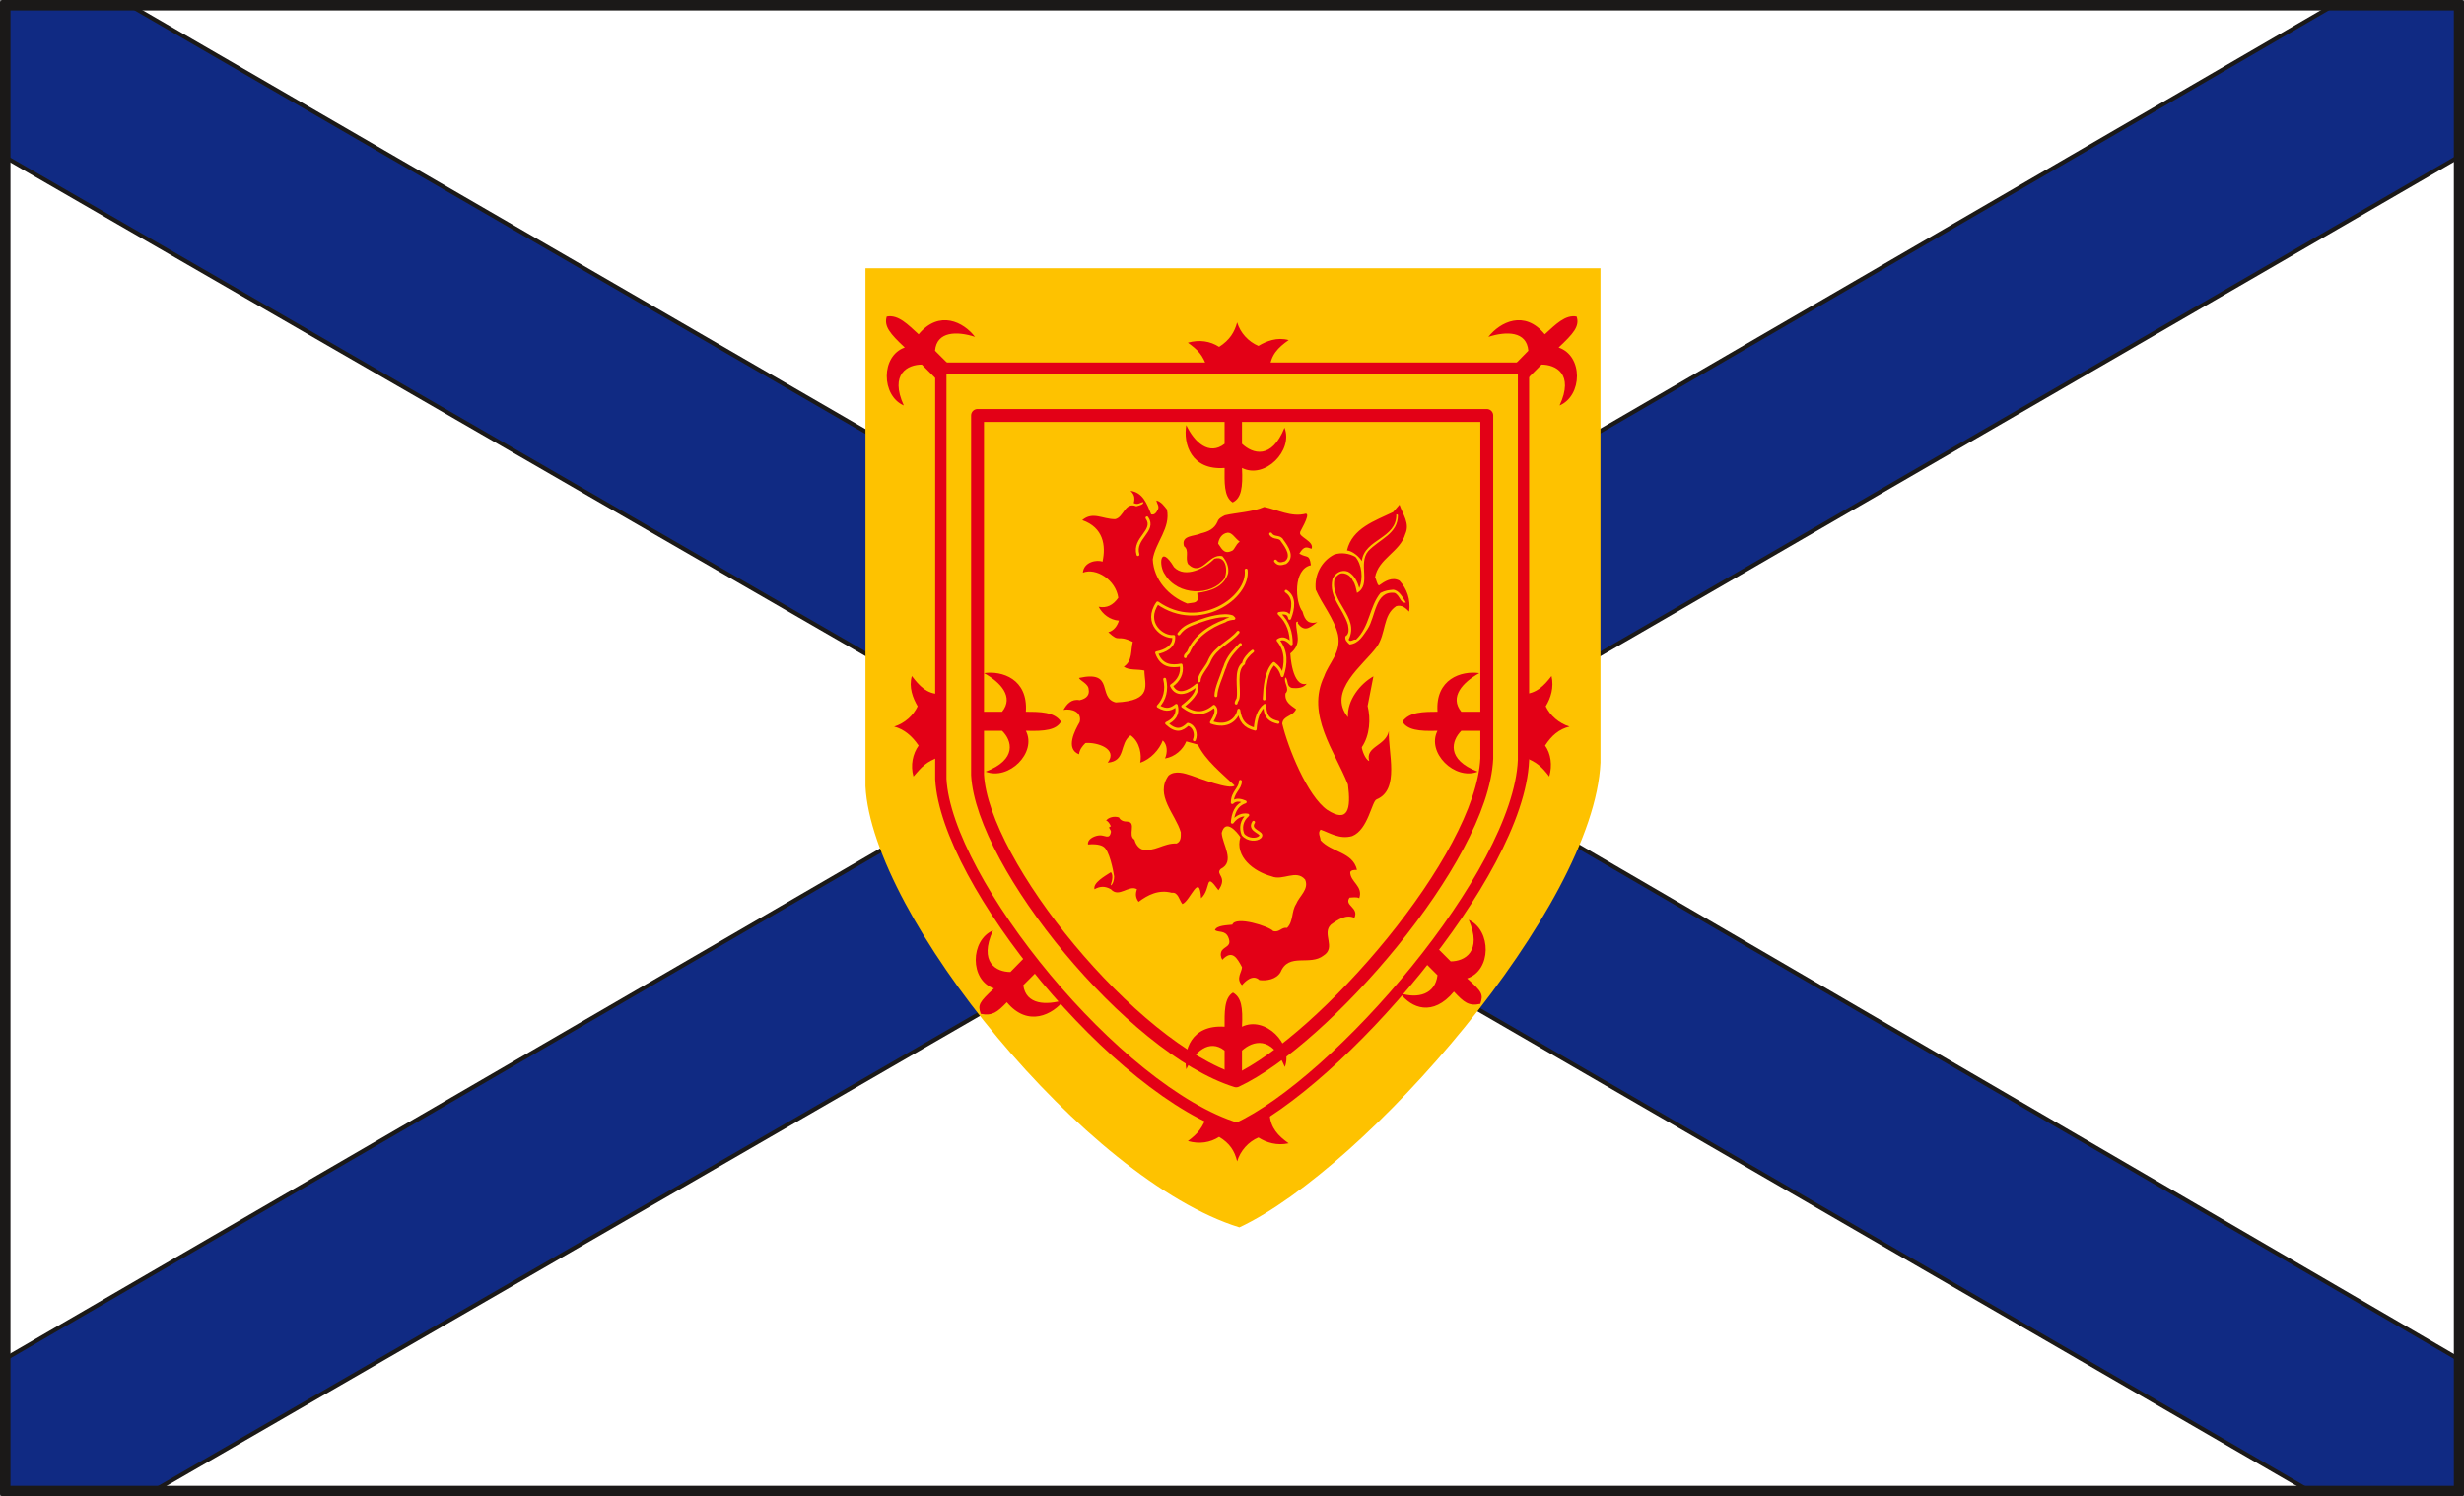 <svg xmlns="http://www.w3.org/2000/svg" version="1.2" width="76.5mm" height="46.46mm" viewBox="0 0 7650 4646" preserveAspectRatio="xMidYMid" fill-rule="evenodd" stroke-width="28.222" stroke-linejoin="round" xml:space="preserve"><rect x="0" y="0" width="7650" height="4646" fill="#808080" stroke="none"/><defs class="ClipPathGroup"><clipPath id="a" clipPathUnits="userSpaceOnUse"><path d="M0 0h7650v4646H0z"/></clipPath></defs><g class="SlideGroup"><g class="Slide" clip-path="url(#a)"><g class="Page"><g class="com.sun.star.drawing.PolyPolygonShape"><path class="BoundingBox" fill="none" d="M15 15h7622v4617H15z"/><path fill="#FFF" d="M15 15h7621v4616H15V15Zm0 0Z"/></g><g class="com.sun.star.drawing.PolyPolygonShape"><path class="BoundingBox" fill="none" d="M8 11h7633v4631H8z"/><path fill="#102A83" d="M469 4634H15v-414l3223-1872L15 487V18h391l3422 1983L7242 18h391v469L4420 2348l3213 1872v414h-455L3828 2693 469 4634Z"/><path fill="none" stroke="#1B1918" stroke-width="13" stroke-linecap="round" d="M469 4634H15v-414l3223-1872L15 487V18h391l3422 1983L7242 18h391v469L4420 2348l3213 1872v414h-455L3828 2693 469 4634Z"/></g><g fill="none" class="com.sun.star.drawing.PolyPolygonShape"><path class="BoundingBox" d="M-3-3h7658v4653H-3z"/><path stroke="#1B1918" stroke-width="35" stroke-linejoin="miter" d="M15 15h7621v4616H15V15Z"/></g><g class="com.sun.star.drawing.ClosedBezierShape"><path class="BoundingBox" fill="none" d="M2687 833h2283v2979H2687z"/><path fill="#FEC200" d="M2687 833h2282v1535c-20 449-730 1260-1121 1443-475-147-1141-968-1161-1370V833Z"/></g><g fill="none" class="com.sun.star.drawing.ClosedBezierShape"><path class="BoundingBox" d="M3015 1270h1622v2107H3015z"/><path stroke="#E30016" stroke-width="40" stroke-linecap="round" d="M3035 1290h1581v1065c-15 312-506 874-778 1001-325-102-788-674-803-950V1290Z"/></g><g class="com.sun.star.drawing.ClosedBezierShape"><path class="BoundingBox" fill="none" d="M2776 1001h2098v2606H2776z"/><path fill="#E30016" d="M4728 2350v-195c41 0 66-26 89-56 8 35-2 68-18 94 13 28 41 53 74 63-33 8-56 28-76 59 18 25 23 61 13 96-23-30-39-46-82-61Zm0 0Zm-979 1109c36 17 74 30 112 43l81-41c3 41 26 66 59 89-36 8-69-2-94-18-31 13-56 41-66 74-8-33-23-56-56-76-28 18-61 23-97 13 31-23 46-41 61-84Zm0 0Zm-831-1109v-195c-41 0-64-26-87-56-10 35 3 68 18 94-13 28-40 53-73 63 30 8 55 28 76 59-18 25-26 61-16 96 26-30 39-46 82-61Zm0 0Zm831-1205h193c3-43 26-66 59-89-36-10-69 3-94 18-31-13-56-40-66-73-8 30-23 55-56 76-28-18-61-23-97-13 31 23 46 36 61 81Z"/></g><g class="com.sun.star.drawing.ClosedBezierShape"><path class="BoundingBox" fill="none" d="M2751 981h2148v2371H2751z"/><path fill="#E30016" d="M3304 3105c-35 45-112 86-178 7-30 31-45 43-81 36-10-28-5-36 41-79-76-25-74-150-3-180-45 99 10 129 54 129l50-51 36 46-46 46c8 61 71 63 127 46Zm0 0Zm1043-21c35 46 101 74 167-5 31 33 46 46 82 38 10-30 5-38-41-79 76-25 76-149 5-182 43 99-13 129-56 129l-51-51-35 49 45 45c-7 59-60 74-116 56Zm0 0Zm-664 236c-10-58 15-139 119-132 0-43-2-89 26-106 26 15 31 45 28 106 72-35 160 54 133 125-41-99-100-81-133-51v79l-25 10-29-10v-79c-48-38-94 5-119 58Zm0 0Zm910-1230c-56-8-137 18-130 120-43 0-88 0-109 31 16 25 49 30 109 28-35 68 54 155 125 127-99-38-81-97-51-127h79v-59h-79c-38-46 5-92 56-120Zm0 0Zm-1538 0c56-8 137 18 130 120 43 0 89 0 109 31-15 25-48 30-109 28 35 68-53 155-125 127 99-38 82-97 51-127h-79v-59h79c38-46-5-92-56-120Zm0 0Zm-28-1044c-35-46-111-85-175-8-33-30-63-62-99-55-9 30 10 53 56 96-75 26-73 150-3 180-45-99 13-127 56-127l56 56v-43h41l-56-56c5-61 69-61 124-43Zm0 0Zm1594 0c36-46 112-85 175-8 33-30 64-62 99-55 10 30-10 53-56 96 77 26 74 150 3 180 46-99-13-127-56-127l-56 56v-43h-40l55-56c-5-61-68-61-124-43Z"/></g><g class="com.sun.star.drawing.ClosedBezierShape"><path class="BoundingBox" fill="none" d="M3681 1295h314v267h-314z"/><path fill="#E30016" d="M3683 1320c-10 58 15 141 119 133 0 43-3 89 25 107 27-13 32-46 29-107 71 36 160-54 132-125-40 100-99 81-132 50v-83h-54v83c-48 38-94-5-119-58Z"/></g><g fill="none" class="com.sun.star.drawing.ClosedBezierShape"><path class="BoundingBox" d="M2903 1125h1846v2398H2903z"/><path stroke="#E30016" stroke-width="35" stroke-linecap="round" d="M2921 1143h1809v1217c-15 356-579 1002-889 1144-374-114-903-768-920-1085V1143Z"/></g><g class="com.sun.star.drawing.ClosedBezierShape"><path class="BoundingBox" fill="none" d="M3302 1524h1076v1536H3302z"/><path fill="#E30016" d="M3574 1597c10 3 16-5 21-15s-3-18-5-28c15 3 25 18 33 28 12 58-36 102-44 155 3 63 49 114 107 137 13-3 31 0 33-15l-2-18c40-5 83-18 96-61 3-20-5-38-18-53-43-10-63 66-106 25-11-18 5-43-13-56-10-35 33-30 53-40 21-5 41-13 51-36 3-10 13-15 23-20 33-8 86-10 122-26 40 8 84 33 129 21 18 0-25 66-17 58-8 13 45 28 35 51-15-5-23-10-38 15 25 15 31 0 36 36-56 12-49 116-26 144 8 31 21 39 46 33-18 11-38 36-61 3 2-3 0-3 0-5-3 0-5 2-5 5 0 33 20 63-18 94 0 0 5 107 51 94-10 13-28 15-46 13-18-5-10-23-20-33-8 15 15 35 0 50-3 26 15 36 33 49-10 23-41 20-43 45 17 73 78 225 140 268 64 41 74-2 64-79-41-104-131-217-74-336 15-43 54-74 43-129-12-51-49-94-69-140-5-46 18-89 57-109 23-8 48-3 66 7 20 23 25 66 12 97-5-18-15-41-35-51-20-8-41 5-48 23-13 56 33 91 48 142 2 13 5 28-8 36-2 12 5 17 13 25 30-3 43-30 56-48 25-38 23-120 84-112 17 8 17 33 35 30-10-15-20-38-40-40-16 2-23 2-39 10-35 43-33 104-76 145-7-3-18 10-23 0 36-71-61-117-43-191 5-5 13-15 23-15 15 0 28 10 33 23 8 10 10 25 13 38 46-25 2-91 35-130 36-38 92-53 92-111 0-3-5-3-5-3 2 76-99 76-107 145-8-13-28-31-46-33 16-69 87-92 143-119l20-23c10 30 33 58 18 91-16 56-84 76-94 135 5 7 5 20 12 25 18-13 41-28 64-15 23 25 35 58 30 96-10-10-22-22-40-17-43 28-31 86-61 127-41 56-155 137-89 218-3-53 38-104 79-127l-18 92c10 40 7 91-18 128 0 7 10 38 23 43-13-46 51-46 61-93-3 65 35 182-38 212-15 5-26 94-76 114-39 11-69-10-98-20-10 10 0 23 0 33 34 38 100 36 113 92-8 0-18 0-21 7 0 31 41 43 28 81-7-5-22-2-30-2-18 25 30 30 15 63-25-12-51 5-73 21-29 28 17 71-23 96-42 33-108-10-133 51-13 23-44 28-66 25-21-20-46 6-54 16-20-21 0-41 0-56-15-28-30-56-61-23-5-8-7-18-2-28 10-15 33-13 20-43-10-21-30-13-41-21 5-15 38-15 54-17 10-28 114 5 127 20 20 5 25-13 43-10 20-20 13-51 28-74 10-25 41-46 28-76-28-33-69 5-104-10-56-15-115-61-97-122-10-15-46-59-58-13 2 36 43 89-3 112-18 18 23 23-7 66-44-61-21-5-54 25-5-83-33 8-58 18-10-12-13-38-33-35-41-11-75 7-103 28-10-13-10-26-5-39-25-15-56 28-81 0-18-10-33-10-51 0-5-20 31-40 51-53 7 8 5 23 0 38-3 8 10-2 10-25-3-20-15-81-33-92-3-2-15-10-48-7-3-15 17-26 33-28 18-3 33 15 38-10 2-8-13-16 0-18-3-8-10-18-15-18 7-10 25-15 40-10 5 10 15 13 26 13 30 2 0 43 22 56 3 12 11 25 23 30 39 10 67-20 108-18 15-7 13-23 13-35-16-56-82-115-38-176 20-17 50-7 71 0 23 8 122 46 134 31-40-38-91-79-114-127l-36-10c-10 25-35 48-66 53 8-18 8-43-7-56-10 28-38 59-70 69 5-23 0-64-30-85-36 26-13 80-71 85 33-43-33-64-69-61-10 10-18 20-20 35-43-17-13-74 2-100 8-30-23-43-50-38 10-18 25-35 50-30 23-5 31-18 28-33 0-18-28-28-30-36 112-25 56 61 114 76 118-5 89-56 89-99-20-5-48 0-64-12 28-18 21-51 28-77-53-25-38 5-76-30 18-5 28-20 33-36-28-2-51-20-63-43 25 5 45-5 61-28-8-56-69-94-110-78 3-34 44-41 61-34 11-50 3-106-63-129 33-28 63-3 102-3 27-5 30-55 66-40 10-3 22-5 22-13-10 0-15 10-30 3 5-18 0-28-10-38 38 5 51 40 64 73Z"/></g><g class="com.sun.star.drawing.ClosedBezierShape"><path class="BoundingBox" fill="none" d="M3605 1728h203v110h-203z"/><path fill="#E30016" d="M3645 1761c35 36 97 3 125-26 38-12 43 39 31 62-39 54-144 54-184-13-20-26-17-98 28-23Z"/></g><g class="com.sun.star.drawing.ClosedBezierShape"><path class="BoundingBox" fill="none" d="M3782 1653h68v63h-68z"/><path fill="#FEC200" d="M3849 1682c-13 8-16 27-26 29-24 11-31-10-41-23 2-16 12-32 30-34 14 0 21 16 37 28Z"/></g><g fill="none" class="com.sun.star.drawing.OpenBezierShape"><path class="BoundingBox" d="M3526 1603h494v1009h-494z"/><path stroke="#FEC200" stroke-width="9" stroke-linecap="round" d="M3851 2426c0 23-25 33-25 66 12-12 28-7 40-2-30 10-38 38-40 63 15-20 33-25 48-22-20 17-23 40-15 60 15 18 43 18 53 8 15-15-38-18-20-46m-276-444c8 33 0 63-20 84 28 17 43 7 56-3 8 28-8 46-30 56 30 28 48 20 66 3 20 5 28 30 20 48m161-527c10 86-146 193-275 102-44 63 17 109 50 104 3 33-28 46-53 51 15 43 48 43 76 38 5 25-7 49-30 64 18 38 56 18 79-2 5 25-23 50-44 66 33 25 64 28 97 0 14 12 2 33-8 50 50 18 80-10 85-38 5 33 18 51 51 59 2-31 10-59 30-74 0 38 18 48 41 53"/><path stroke="#FEC200" stroke-width="9" stroke-linecap="round" d="M3889 2022c-10 7-28 27-28 38-28 20-12 77-17 107 0 5-6 10-6 16m87-13c2-36 5-85 30-110 13 10 21 20 26 38 12-36 15-76-13-110 15-10 28-2 41 11 0-33-8-66-38-94 17-3 30-3 33 15 12-31 17-66-11-84m-142 165c-15 15-33 33-43 56-3 5-5 15-8 20-7 23-25 60-25 83m69-197c-26 31-69 46-88 86-7 21-33 44-33 65m-63-146c17-23 35-28 61-38 28-10 77-25 105-15l5 5c-5 0-20 2-28 8-47 17-93 48-113 96-2 5-10 8-10 15m265-381c10 16 28 5 36 21 15 20 35 50 10 68-15 5-23 5-31-5m-399-134c28 40-43 63-28 114"/></g></g></g></g></svg>
